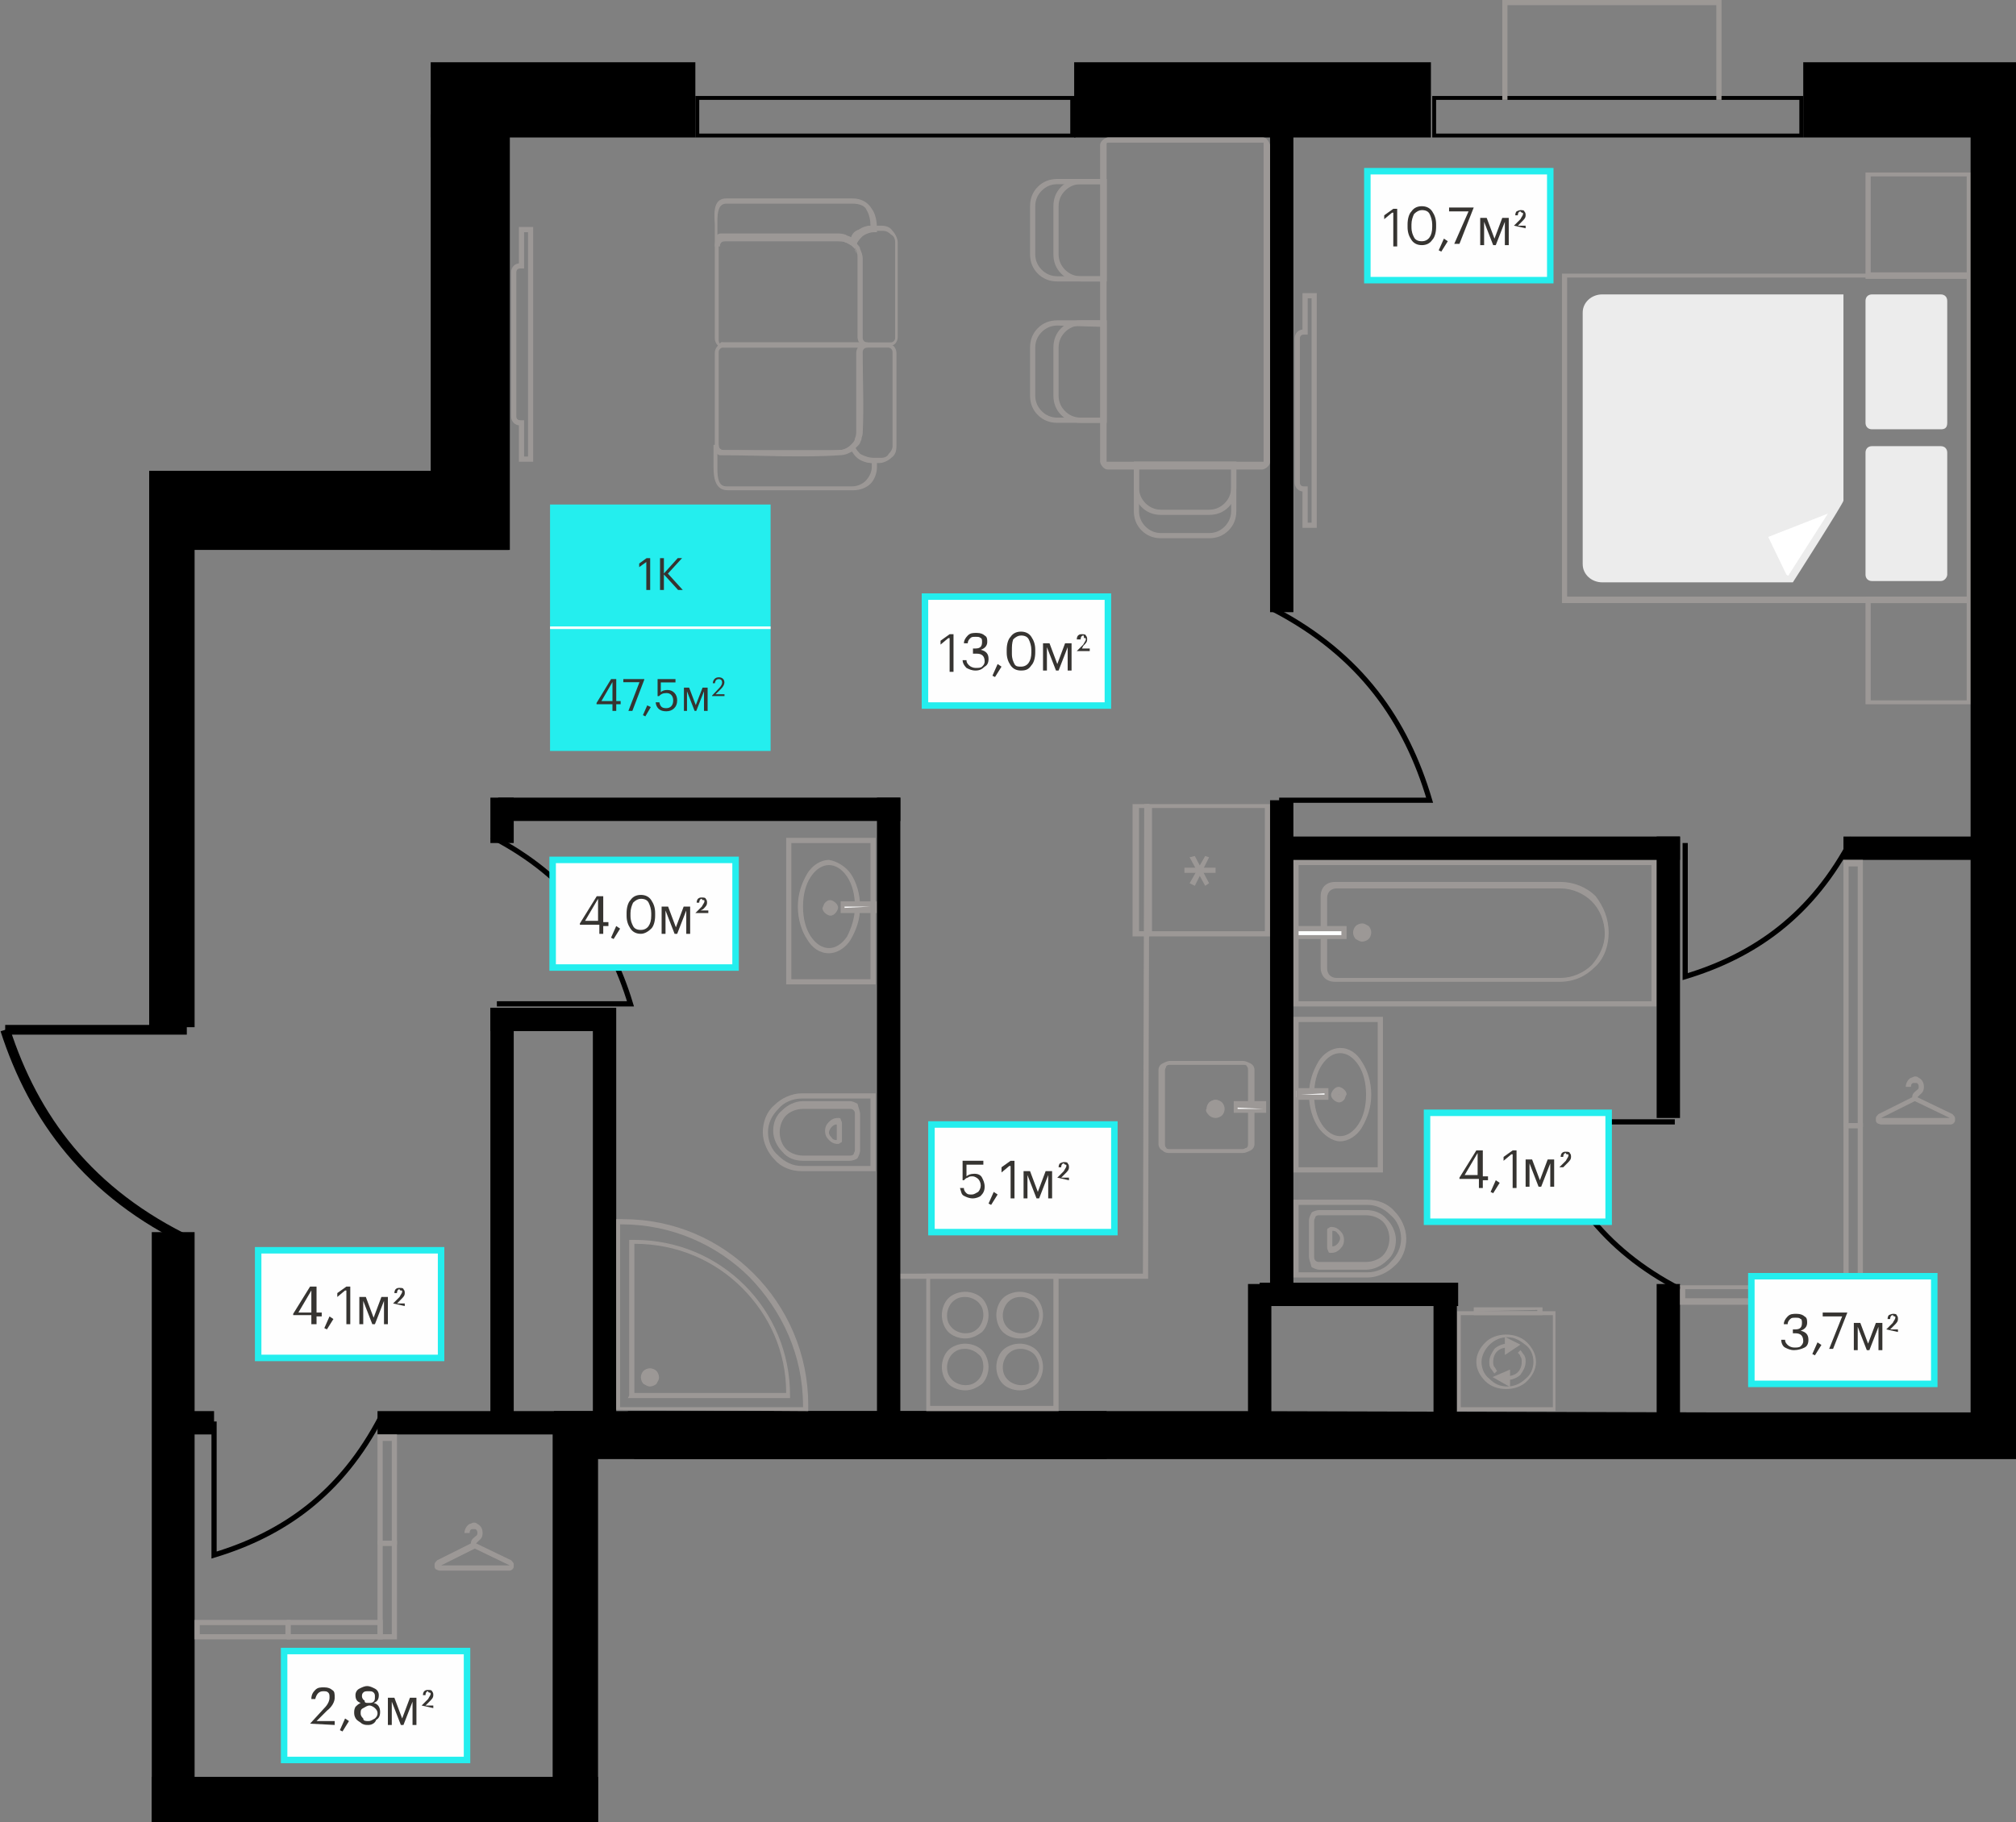 <?xml version="1.0" encoding="UTF-8"?><svg id="_Слой_1" data-name="Слой 1" xmlns="http://www.w3.org/2000/svg" xmlns:xodm="http://www.corel.com/coreldraw/odm/2003" version="1.1" viewBox="0 0 155.4 140.5"><rect x="0" y="0" width="155.4" height="140.5" fill="#808080" stroke="none"/><defs><style>.cls-1 {
        fill: #24eeee;
      }

      .cls-1, .cls-2, .cls-3, .cls-4, .cls-5, .cls-6, .cls-7, .cls-8, .cls-9 {
        stroke-width: 0px;
      }

      .cls-2, .cls-10, .cls-11, .cls-12 {
        fill: none;
      }

      .cls-10 {
        stroke-width: .75px;
      }

      .cls-10, .cls-13, .cls-11, .cls-12, .cls-14 {
        stroke-miterlimit: 10;
      }

      .cls-10, .cls-11 {
        stroke: #000;
      }

      .cls-3 {
        fill: #ececec;
      }

      .cls-3, .cls-9 {
        fill-rule: evenodd;
      }

      .cls-4, .cls-13 {
        fill: #9c9896;
      }

      .cls-13, .cls-12 {
        stroke: #9c9896;
        stroke-width: .4px;
      }

      .cls-5 {
        fill: #363431;
      }

      .cls-6 {
        fill: #000;
      }

      .cls-7 {
        fill: #9c9895;
      }

      .cls-8, .cls-14 {
        fill: #fefefe;
      }

      .cls-9 {
        fill: #fff;
      }

      .cls-15 {
        isolation: isolate;
      }

      .cls-11 {
        stroke-width: .4px;
      }

      .cls-14 {
        stroke: #24eeee;
        stroke-width: .5px;
      }</style></defs><path class="cls-6" d="M53.9,10.3h28.6v-2.6h-28.6v2.6h0ZM53.6,7.4h29.3v3.2h-29.3v-3.2Z"/><path class="cls-6" d="M110.7,10.3h28v-2.6h-28v2.6ZM110.4,7.4h28.6v3.2h-28.6v-3.2Z"/><g><path class="cls-4" d="M99.7,77.4v-11.1h28v11.3h-28v-.2h0ZM100.1,66.7v10.5h27.2v-10.5h-27.2Z"/><path class="cls-4" d="M124,71.9h0c0,1.1-.4,2.1-1.1,2.7-.7.7-1.6,1.1-2.7,1.1h-17.3c-.3,0-.6-.1-.8-.3s-.3-.5-.3-.8v-5.5c0-.3.1-.6.3-.8s.5-.3.8-.3h17.4c1,0,2,.4,2.7,1.1.6.8 1,1.7 1,2.8h0ZM123.7,72h0c0-1-.4-1.9-1-2.5s-1.5-1-2.4-1h-17.3c-.2,0-.4.1-.5.2s-.2.3-.2.5v5.5c0,.2.1.4.2.5s.3.2.5.2h17.3c.9,0,1.8-.4,2.4-1,.6-.7 1-1.5 1-2.4Z"/><polygon class="cls-9" points="99.9 71.6 103.5 71.6 103.5 72.3 99.9 72.3 99.9 71.6"/><path class="cls-4" d="M99.9,71.4h3.9v1h-4v-1h.1ZM103.4,71.8h-3.3v.3h3.3v-.3Z"/><path class="cls-4" d="M105,72.4c.3,0,.5-.2.5-.5s-.2-.5-.5-.5-.5.2-.5.5.3.5.5.5Z"/><path class="cls-4" d="M105,72.2c.1,0,.2,0,.2-.1q.1-.1.1-.2c0-.1,0-.2-.1-.2q-.1-.1-.2-.1c-.1,0-.2,0-.2.1q-.1.1-.1.2c0,.1,0,.2.1.2.1.1.2.1.2.1ZM105.5,72.4c-.1.1-.3.2-.5.2s-.3-.1-.5-.2c-.1-.1-.2-.3-.2-.5s.1-.4.2-.5.3-.2.5-.2.3.1.5.2c.1.1.2.3.2.5s-.1.4-.2.5Z"/></g><g><path class="cls-4" d="M100.1,90h6.1v-11.2h-6.1v11.2ZM106.4,90.4h-6.7v-12h6.9v12h-.2Z"/><path class="cls-4" d="M101.3,84.4c0,.9.2,1.7.6,2.3.4.6.9.9,1.4.9s1-.3,1.4-.9.6-1.4.6-2.3-.2-1.7-.6-2.3c-.4-.6-.9-.9-1.4-.9s-1,.3-1.4.9-.6,1.4-.6,2.3ZM101.6,86.9c-.4-.6-.7-1.5-.7-2.5s.3-1.8.7-2.5c.4-.7,1.1-1.1,1.7-1.1.7,0,1.3.4,1.7,1.1.4.6.7,1.5.7,2.5s-.3,1.8-.7,2.5c-.4.7-1.1,1.1-1.7,1.1s-1.3-.5-1.7-1.1Z"/><polygon class="cls-9" points="99.9 84.6 102.2 84.6 102.2 84.1 99.9 84.1 99.9 84.6"/><path class="cls-4" d="M100.3,84.4h1.8v-.1l-1.8.1h0ZM102.2,84.8h-2.3v-.9h2.5v.9h-.2Z"/><path class="cls-4" d="M103.2,84.7c.2,0,.3-.1.3-.3s-.1-.3-.3-.3-.3.1-.3.3.1.3.3.3ZM103.2,84.5s-.1-.1,0,0c-.1-.1,0-.1,0,0,0-.2.1-.2,0,0,.1-.1,0,0,0,0Z"/><path class="cls-4" d="M103.6,84.8c-.1.1-.2.2-.4.2-.1,0-.3-.1-.4-.2s-.2-.2-.2-.4c0-.1.1-.3.2-.4s.2-.2.4-.2c.1,0,.3.1.4.2s.2.2.2.4c-.1.1-.1.3-.2.4ZM103.1,84.5h0ZM103.1,84.5h0ZM103.2,84.4h0q-.1,0,0,0h0ZM103.2,84.4h0c-.1-.1-.1,0-.1,0h.1ZM103.2,84.4h0ZM103.2,84.4h0c.1-.1,0-.1,0,0h0ZM103.2,84.4h0c0,.1.1.1,0,0h0ZM103.2,84.4h.1s0-.1-.1,0h0ZM103.3,84.3h0ZM103.2,84.4h0ZM103.3,84.5q0-.1,0,0h0ZM103.1,84.5s.1,0,0,0h0ZM103.2,84.4h0c0-.1-.1-.1,0,0h0Z"/></g><g><path class="cls-4" d="M99.7,98.3v-5.8h5.7c.8,0,1.6.3,2.1.9.5.5.9,1.3.9,2.1s-.3,1.6-.9,2.1c-.5.5-1.3.9-2.1.9h-5.7v-.2ZM100.1,92.9v5.2h5.3c.7,0,1.4-.3,1.8-.8.5-.5.8-1.1.8-1.8s-.3-1.4-.8-1.8c-.5-.5-1.1-.8-1.8-.8,0,0-5.3 0-5.3 0Z"/><path class="cls-4" d="M100.9,96.9v-2.8c0-.2.1-.4.2-.6.1-.1.4-.2.6-.2h3.6c.6,0,1.2.2,1.6.7.4.4.7,1,.7,1.6s-.2,1.2-.7,1.6c-.4.4-1,.7-1.6.7h-3.6c-.2,0-.4-.1-.6-.2-.1-.4-.2-.6-.2-.8h0ZM101.3,94.1v2.8c0,.1,0,.2.1.3.1.1.2.1.3.1h3.6c.5,0,1-.2,1.3-.5s.5-.8.5-1.3-.2-1-.5-1.3-.8-.5-1.3-.5h-3.6c-.1,0-.2,0-.3.1,0,.1-.1.2-.1.3Z"/><path class="cls-4" d="M102.3,96.2v-1.3c0-.1,0-.2.1-.2.1-.1.2-.1.2-.1h0c.3,0,.5.1.7.3.2.2.3.4.3.7h0c0,.3-.1.5-.3.7s-.4.3-.7.3h0c-.1,0-.2,0-.2-.1q-.1-.2-.1-.3h0ZM102.7,94.9v1.2c.2,0,.3-.1.4-.2s.2-.3.2-.4h0c0-.2-.1-.3-.2-.4-.1-.2-.3-.2-.4-.2Z"/></g><g><path class="cls-4" d="M67.1,65h-6.1v10.5h6.1v-10.5ZM60.8,64.6h6.7v11.3h-6.9v-11.3h.2Z"/><path class="cls-4" d="M65.9,69.9c0-.9-.2-1.7-.6-2.3-.4-.6-.9-.9-1.4-.9s-1,.3-1.4.9-.6,1.4-.6,2.3.2,1.7.6,2.3c.4.6.9.9,1.4.9s1-.3,1.4-.9c.3-.6.6-1.4.6-2.3ZM65.6,67.4c.4.6.7,1.5.7,2.5s-.3,1.8-.7,2.5c-.4.7-1.1,1.1-1.7,1.1-.7,0-1.3-.4-1.7-1.1-.4-.6-.7-1.5-.7-2.5s.3-1.8.7-2.5,1.1-1.1,1.7-1.1c.6.1,1.3.5,1.7,1.1Z"/><polygon class="cls-9" points="67.3 69.7 65 69.7 65 70.2 67.3 70.2 67.3 69.7"/><path class="cls-4" d="M67.1,69.9h-2v.1l2-.1h0ZM65,69.5h2.6v.9h-2.8v-.9h.2Z"/><path class="cls-4" d="M64,69.6c-.2,0-.3.1-.3.3s.1.3.3.3.3-.1.3-.3c0-.1-.1-.3-.3-.3ZM64,69.9s.1,0,0,0c.1.1,0,.1,0,0q-.1.1,0,0-.1,0,0,0Z"/><path class="cls-4" d="M63.6,69.6c.1-.1.2-.2.4-.2.1,0,.3.1.4.2s.2.2.2.4c0,.1-.1.3-.2.4s-.2.2-.4.2c-.1,0-.3-.1-.4-.2s-.2-.2-.2-.4c.1-.2.1-.3.2-.4ZM64.1,69.9h0ZM64.1,69.9h0ZM64,69.9h0q.1,0,0,0h0ZM64,69.9h0c.1.1.1,0,.1,0h-.1ZM64,69.9h0ZM64,69.9h0c-.1.1,0,.1,0,0h0ZM64,69.9h0c0-.1-.1-.1,0,0h0ZM64,69.9h-.1q0,.1.1,0h0ZM63.9,70h0ZM64,69.9h0ZM63.9,69.9h0ZM64.1,69.9q-.1-.1,0,0h0ZM64,69.9h0q0,.1,0,0h0Z"/></g><g><path class="cls-4" d="M112.6,108.5h7.1v-7.1h-7.1v7.1h0ZM119.8,108.8h-7.5v-7.7h7.6v7.7h-.1Z"/><path class="cls-4" d="M116.2,106.9c.5,0,1-.2,1.4-.6.4-.3.6-.8.6-1.3s-.2-1-.6-1.3-.8-.6-1.4-.6c-.5,0-1,.2-1.4.6-.3.3-.6.8-.6,1.3s.2,1,.6,1.3c.4.4.8.6,1.4.6h0ZM117.7,106.5c-.4.4-1,.6-1.6.6s-1.2-.2-1.6-.6-.7-.9-.7-1.5.3-1.1.7-1.5,1-.6,1.6-.6,1.2.2,1.6.6.7.9.7,1.5-.3,1.1-.7,1.5h0Z"/><path class="cls-4" d="M115.2,105.9c-.1-.1-.2-.3-.3-.4-.1-.2-.1-.3-.1-.5,0-.4.2-.7.4-1,.2-.2.6-.4,1-.4v.3c-.3,0-.6.1-.8.3s-.3.5-.3.8c0,.1,0,.3.1.4s.1.2.2.3l-.2.2h0ZM117.2,104.1c.1.1.2.3.3.4.1.2.1.3.1.5,0,.4-.2.7-.4,1-.2.2-.6.4-1,.4v-.3c.3,0,.6-.1.8-.3s.3-.5.3-.8c0-.1,0-.3-.1-.4,0-.1-.1-.2-.2-.3l.2-.2h0Z"/><path class="cls-4" d="M113.8,101.1h4.7v-.1l-4.7.1h0ZM118.7,101.4h-5.1v-.6h5.3v.6h-.2Z"/><polygon class="cls-13" points="116.2 103.4 116.2 104.1 116.8 103.7 116.2 103.4"/><polygon class="cls-13" points="116.2 105.9 115.5 106.2 116.2 106.6 116.2 105.9"/></g><g><path class="cls-4" d="M88.8,71.8h8.7v-9.5h-8.7v9.5ZM97.7,72.2h-9.3v-10.2h9.5v10.2h-.2Z"/><path class="cls-4" d="M88.3,71.8v-9.5h-.5v9.5h.5ZM88.6,62.2v10h-1.3v-10.2h1.3v.2Z"/><polygon class="cls-4" points="92.1 66 93.2 68.1 92.9 68.3 91.7 66.1 92.1 66"/><polygon class="cls-4" points="93.2 66.1 92.1 68.3 91.7 68.1 92.9 66 93.2 66.1"/><polygon class="cls-4" points="91.3 66.9 93.7 66.9 93.7 67.3 91.3 67.3 91.3 66.9"/><g><path class="cls-4" d="M90.2,88.9h5.6c.2,0,.4-.1.6-.2s.3-.3.3-.5v-5.7c0-.2-.1-.4-.3-.5-.2-.1-.4-.2-.6-.2h-5.6c-.2,0-.4.1-.6.2s-.3.3-.3.5v5.7c0,.2.1.4.3.5.2.2.4.2.6.2ZM95.8,88.6h-5.6c-.1,0-.3,0-.3-.1-.1-.1-.1-.2-.1-.3v-5.7c0-.1.1-.2.1-.3.1-.1.2-.1.3-.1h5.6c.1,0,.3,0,.3.1.1.1.1.2.1.3v5.7c0,.1,0,.2-.1.3-.1,0-.2.1-.3.1h0Z"/><path class="cls-4" d="M93.7,86c-.3,0-.6-.3-.6-.6s.3-.6.6-.6.6.3.6.6-.3.6-.6.6Z"/><path class="cls-4" d="M93.7,85.8c-.1,0-.2,0-.3-.1-.1-.1-.1-.2-.1-.3,0-.1,0-.2.1-.3s.2-.1.3-.1.2,0,.3.1c.1.1.1.2.1.3,0,.1,0,.2-.1.3-.1.1-.2.1-.3.1ZM93.2,86c.1.1.3.2.5.2s.4-.1.5-.2.2-.3.2-.5-.1-.4-.2-.5-.3-.2-.5-.2-.4.1-.5.2-.2.3-.2.5c-.1.1,0,.3.2.5h0Z"/><polygon class="cls-9" points="95.3 85.7 97.5 85.7 97.5 85.2 95.3 85.2 95.3 85.7"/><path class="cls-4" d="M95.3,85.8h2.3v-.9h-2.5v.9h.2ZM97.4,85.5h-2v-.1l2,.1h0Z"/></g><polygon class="cls-4" points="88.6 62 88.5 98.6 68.6 98.6 68.6 98.2 88.1 98.2 88.2 62 88.6 62"/></g><g><path class="cls-4" d="M151.6,46.5h-7.4v7.5h7.4v-7.5ZM144,46h8v8.3h-8.2v-8.3h.2Z"/><path class="cls-4" d="M151.6,13.6h-7.4v7.4h7.4v-7.4ZM144,13.3h8v8.2h-8.2v-8.2h.2Z"/><path class="cls-4" d="M151.6,21.4h-30.8v24.6h30.8v-24.6ZM120.6,21.1h31.4v25.4h-31.6v-25.4h.2Z"/><path class="cls-3" d="M149.6,44.8h-5.3c-.3,0-.5-.2-.5-.5v-9.4c0-.3.2-.5.5-.5h5.3c.3,0,.5.2.5.5v9.4c0,.2-.2.5-.5.5Z"/><path class="cls-3" d="M149.6,33.1h-5.3c-.3,0-.5-.2-.5-.5v-9.4c0-.3.2-.5.5-.5h5.3c.3,0,.5.2.5.5v9.4c0,.4-.2.5-.5.5Z"/><path class="cls-3" d="M138.2,44.9h-14.7c-.8,0-1.5-.6-1.5-1.4v-19.4c0-.8.7-1.4,1.5-1.4h18.6v15.9c0,.2-3.9,6.3-3.9,6.3Z"/><path class="cls-9" d="M137.9,44.3l3-4.7-4.6,1.8,1.4,2.9c.1.1.2.1.2,0Z"/></g><polygon class="cls-7" points="116 0 132.7 0 132.7 7.7 132.3 7.7 132.3 .4 116.2 .4 116.2 7.7 115.8 7.7 115.8 0 116 0"/><polygon class="cls-6" points="147.7 10.6 155.4 10.6 155.4 4.8 139 4.8 139 10.6 146.6 10.6 147.7 10.6"/><line class="cls-2" x1="71.6" y1="112.6" x2="80.1" y2="112.6"/><g><polyline class="cls-6" points="155.4 112.5 155.4 108.9 132.2 108.9 95.1 108.8 48.4 108.8 48.9 112.5 69.6 112.5"/><path class="cls-6" d="M83.3,112.5"/></g><polygon class="cls-6" points="43.6 10.6 53.6 10.6 53.6 4.8 33.2 4.8 33.2 10.6 42.3 10.6 43.6 10.6"/><polygon class="cls-6" points="98.1 10.6 110.3 10.6 110.3 4.8 82.8 4.8 82.8 10.6 95.1 10.6 98.1 10.6"/><rect class="cls-6" x="42.6" y="108.9" width="3.5" height="31.6"/><rect class="cls-6" x="37.8" y="77.7" width="1.8" height="32.7"/><rect class="cls-6" x="42.7" y="108.8" width="42.6" height="3.7"/><rect class="cls-6" x="11.7" y="95" width="3.3" height="45.5"/><rect class="cls-6" x="11.7" y="137" width="34.4" height="3.5"/><rect class="cls-6" x="11.5" y="36.7" width="3.5" height="42.5"/><polyline class="cls-6" points="11.5 36.3 39.2 36.3 39.2 42.4 11.5 42.4"/><rect class="cls-6" x="33.2" y="8.8" width="6.1" height="33.6"/><rect class="cls-6" x="45.7" y="77.7" width="1.8" height="32.7"/><rect class="cls-6" x="67.6" y="61.5" width="1.8" height="48.9"/><rect class="cls-6" x="96.2" y="99" width="1.8" height="11.5"/><rect class="cls-6" x="110.5" y="99" width="1.8" height="11.5"/><rect class="cls-6" x="127.7" y="99" width="1.8" height="11.5"/><rect class="cls-6" x="97.1" y="98.9" width="15.3" height="1.8"/><rect class="cls-6" x="37.8" y="77.7" width="9.4" height="1.8"/><rect class="cls-6" x="38.4" y="61.5" width="31" height="1.8"/><rect class="cls-6" x="37.8" y="61.5" width="1.8" height="3.5"/><rect class="cls-6" x="29.1" y="108.8" width="18.2" height="1.8"/><rect class="cls-6" x="13.4" y="108.8" width="3.1" height="1.8"/><rect class="cls-6" x="99.1" y="64.5" width="30.4" height="1.8"/><rect class="cls-6" x="97.9" y="61.7" width="1.8" height="37.7"/><rect class="cls-6" x="142.1" y="64.5" width="11.6" height="1.8"/><rect class="cls-6" x="127.7" y="64.5" width="1.8" height="21.7"/><rect class="cls-6" x="151.9" y="8.7" width="3.5" height="102.2"/><rect class="cls-6" x="97.9" y="7.6" width="1.8" height="39.6"/><path class="cls-10" d="M.4,79.4c2.2,6.8,6.4,12.6,14.4,16.4"/><path class="cls-10" d="M14.4,79.4H.4"/><path class="cls-11" d="M16.5,109.6v10.3c5.3-1.6,9.8-4.7,12.9-10.7"/><path class="cls-11" d="M38.3,77.4h10.3c-1.6-5.3-4.7-9.8-10.7-12.9"/><path class="cls-11" d="M98.6,61.7h11.6c-1.8-6.1-5.3-11.2-12-14.7"/><path class="cls-11" d="M129.9,65v10.3c5.3-1.6,9.8-4.7,12.9-10.7"/><path class="cls-11" d="M129.1,86.5h-10.3c1.6,5.3,4.7,9.8,10.7,12.9"/><g><path class="cls-4" d="M67.5,84.5v5.8h-5.7c-.8,0-1.6-.3-2.1-.9-.5-.5-.9-1.3-.9-2.1s.3-1.6.9-2.1c.5-.5,1.3-.9,2.1-.9h5.7v.2ZM67.1,89.9v-5.2h-5.3c-.7,0-1.4.3-1.8.8-.5.5-.8,1.1-.8,1.8s.3,1.4.8,1.8c.5.5,1.1.8,1.8.8,0-0,5.3-0,5.3-0Z"/><path class="cls-4" d="M66.3,85.9v2.8c0,.2-.1.4-.2.6-.1.1-.4.2-.6.2h-3.6c-.6,0-1.2-.2-1.6-.7-.4-.4-.7-1-.7-1.6s.2-1.2.7-1.6c.4-.4,1-.7,1.6-.7h3.6c.2,0,.4.1.6.2.1.4.2.6.2.8h0ZM65.9,88.7v-2.8c0-.1,0-.2-.1-.3-.1-.1-.2-.1-.3-.1h-3.6c-.5,0-1,.2-1.3.5s-.5.8-.5,1.3.2,1,.5,1.3.8.5,1.3.5h3.6c.1,0,.2,0,.3-.1,0-.1.1-.2.1-.3Z"/><path class="cls-4" d="M64.9,86.6v1.3c0,.1,0,.2-.1.2-.1.1-.2.1-.2.1h0c-.3,0-.5-.1-.7-.3-.2-.2-.3-.4-.3-.7h0c0-.3.1-.5.3-.7s.4-.3.7-.3h0c.1,0,.2,0,.2.1q.1.2.1.3h0ZM64.5,87.9v-1.2c-.2,0-.3.1-.4.2s-.2.3-.2.4h0c0,.2.1.3.2.4.1.2.3.2.4.2Z"/></g><g><path class="cls-4" d="M81.2,108.4h-9.5v-9.8h9.5v9.8ZM71.6,108.8h10v-10.6h-10.2v10.6s.2,0,.2,0Z"/><path class="cls-4" d="M80.1,101.4c0,.4-.2.8-.4,1-.3.3-.6.4-1,.4s-.8-.2-1-.4c-.3-.3-.4-.6-.4-1s.2-.8.4-1c.3-.3.6-.4,1-.4s.8.2,1,.4c.2.3.4.6.4,1ZM79.9,102.7c.3-.3.5-.8.5-1.3s-.2-1-.5-1.3-.8-.5-1.3-.5-1,.2-1.3.5-.5.8-.5,1.3.2,1,.5,1.3.8.5,1.3.5,1-.2,1.3-.5Z"/><path class="cls-4" d="M75.8,101.4c0,.4-.2.8-.4,1-.3.3-.6.4-1,.4s-.8-.2-1-.4c-.3-.3-.4-.6-.4-1s.2-.8.4-1c.3-.3.6-.4,1-.4s.8.2,1,.4c.3.3.4.6.4,1ZM75.7,102.7c.3-.3.5-.8.5-1.3s-.2-1-.5-1.3-.8-.5-1.3-.5-1,.2-1.3.5-.5.8-.5,1.3.2,1,.5,1.3.8.5,1.3.5.9-.2,1.3-.5Z"/><path class="cls-4" d="M80.1,105.4c0,.4-.2.8-.4,1-.3.3-.6.4-1,.4s-.8-.2-1-.4c-.3-.3-.4-.6-.4-1s.2-.8.4-1c.3-.3.6-.4,1-.4s.8.2,1,.4c.2.2.4.6.4,1ZM79.9,106.7c.3-.3.5-.8.5-1.3s-.2-1-.5-1.3-.8-.5-1.3-.5-1,.2-1.3.5-.5.8-.5,1.3.2,1,.5,1.3.8.5,1.3.5,1-.2,1.3-.5Z"/><path class="cls-4" d="M75.8,105.4c0,.4-.2.8-.4,1-.3.3-.6.4-1,.4s-.8-.2-1-.4c-.3-.3-.4-.6-.4-1s.2-.8.4-1c.3-.3.6-.4,1-.4s.8.2,1,.4c.3.2.4.6.4,1ZM75.7,106.7c.3-.3.5-.8.5-1.3s-.2-1-.5-1.3-.8-.5-1.3-.5-1,.2-1.3.5-.5.8-.5,1.3.2,1,.5,1.3.8.5,1.3.5.9-.2,1.3-.5Z"/></g><path class="cls-12" d="M40.9,17.7v17.7h-.7v-2.8h-.1c-.3,0-.5-.2-.5-.5v-11.1c0-.3.2-.5.5-.5h.1v-2.8h.7Z"/><g><path class="cls-4" d="M67.6,35.5v.5c0,.5-.2,1-.5,1.3s-.8.5-1.3.5h-9.7c-.9,0-1.1-.8-1.1-1.8v-1.7h.4c0,.1,0,.2.1.3s.2.1.2.1c2.6,0,6.5.2,9,0,.5,0,.9-.4.9-.4l.2-.2.1.3c.1.3.3.5.5.7s.5.3.9.3h.2l.1.1h0ZM67.2,36v-.3c-.3,0-.6-.1-.9-.3-.2-.2-.4-.4-.6-.6-.2.1-.5.3-1,.3-2.8.2-6.3,0-9.2,0h0q-.1,0-.2-.1v1.1c0,.8.1,1.4.7,1.4h9.7c.4,0,.8-.2,1-.4.3-.3.5-.7.5-1.1h0Z"/><path class="cls-4" d="M56,15.3h9.7c.7,0,1.2.3,1.5.8.3.4.4,1,.4,1.6v.2h-.2c-.3,0-.6.1-.9.3-.2.2-.4.4-.5.7l-.1.3-.2-.2c-.2-.2-.3-.3-.5-.3-.2-.1-.3-.1-.5-.1h-8.8c-.1,0-.2,0-.3.1s-.1.2-.1.3h-.4v-1.7c-.1-1.2,0-2,.9-2h0ZM65.7,15.7h-9.7c-.6,0-.7.6-.7,1.4v1c.1-.1.2-.1.4-.1h8.8c.2,0,.4,0,.7.1.1.1.3.1.4.2.1-.3.3-.5.6-.6.3-.2.6-.3.9-.3,0-.4-.1-.9-.3-1.2-.1-.3-.5-.5-1.1-.5h0Z"/><path class="cls-4" d="M55.8,26.4h10.4c0,.1.1.1.1.2.1.1.3.2.5.2h-11c-.2,0-.4-.1-.5-.2s-.2-.3-.2-.5v-7.2c0-.2.1-.4.2-.5.1-.1.3-.2.5-.2h8.8c.2,0,.5,0,.7.1.1.1.3.1.4.2,0,.1-.1.2-.1.3v.1l.1.1c-.1-.1-.3-.2-.5-.3s-.4-.1-.6-.1h-8.8c-.1,0-.2,0-.3.1s-.1.2-.1.3v7.2c0,.1,0,.2.1.3.1-.2.2-.1.3-.1h0ZM66.1,19.7c-.1-.4-.3-.7-.5-.9.1.1.3.3.3.5.1.2.2.3.2.4Z"/><path class="cls-4" d="M67.4,17.4h.5c.4,0,.7.1.9.4.2.2.4.6.4.9v7.3c0,.2-.1.4-.2.5s-.3.2-.5.2h-1.7c-.2,0-.4-.1-.5-.2s-.2-.3-.2-.5v-6.1c0-.2,0-.4-.1-.6s-.2-.4-.3-.5l-.1-.1v-.1c.1-.4.4-.7.7-.9.3-.2.6-.3,1.1-.3h0ZM67.7,17.8h-.4c-.3,0-.6.1-.8.3-.2.1-.4.3-.5.6.1.2.3.3.3.5.1.2.2.5.2.7v6.1c0,.1,0,.2.1.3.1.1.2.1.3.1h1.7c.1,0,.2,0,.3-.1s.1-.2.1-.3v-7.3c0-.3-.1-.5-.3-.6-.2-.2-.4-.3-.6-.3h-.4Z"/><path class="cls-4" d="M67.4,35.3h.5c.3,0,.5-.1.6-.3.2-.2.3-.4.3-.6v-7.2c0-.1,0-.2-.1-.3-.1-.1-.2-.1-.3-.1h-1.7c-.1,0-.2,0-.3.1s-.1.2-.1.3v6c0,.3-.1.5-.2.7s-.2.4-.3.5c.1.2.3.4.5.6.4.2.7.3,1.1.3h0ZM67.7,35.7h-.4c-.4,0-.8-.1-1.1-.3s-.5-.5-.7-.9v-.1l.1-.1c.1-.1.3-.3.3-.5.1-.2.1-.4.1-.6v-6c0-.2.1-.4.2-.5s.3-.2.5-.2h1.7c.2,0,.4.1.5.2s.2.3.2.5v7.2c0,.4-.1.7-.4.9-.2.2-.6.4-.9.4h-.1Z"/><path class="cls-4" d="M55.8,26.4h11.1v.4c-.1,0-.2,0-.3.1-.1.1-.1.2-.1.3,0,2.1.1,4.2,0,6.2h0c0,.2-.1.3-.1.5-.1.2-.1.3-.2.4q-.1.1-.2.2c-.2.2-.4.3-.6.4-.2.1-.5.1-.7.1h-8.9c-.2,0-.4-.1-.5-.2-.1-.1-.2-.3-.2-.5v-7.1c0-.2.1-.4.2-.5.1-.2.3-.3.5-.3h0ZM66.2,26.8h-10.4c-.1,0-.2,0-.3.1s-.1.2-.1.3v7.1c0,.1,0,.2.1.3s.2.1.3.1h8.8c.2,0,.4,0,.6-.1s.3-.2.5-.3l.1-.1c.1-.1.2-.2.2-.4.1-.1.1-.3.1-.4.2-1.8,0-4.3,0-6.2,0-.2.1-.3.1-.4h0Z"/></g><g><path class="cls-4" d="M97.3,10.6h-11.9c-.1,0-.3.1-.4.2s-.2.2-.2.4v24.4c0,.1.1.3.2.4.1.1.2.2.4.2h11.9c.1,0,.3-.1.4-.2s.2-.2.2-.4V11.2c0-.1-.1-.3-.2-.4-.1-.2-.3-.2-.4-.2ZM85.4,11h12v24.6h-12.1V11.1q0-.1.1-.1h0Z"/><path class="cls-4" d="M85.3,32.4v-7.7h-3.8c-.6,0-1.1.2-1.5.6s-.6.9-.6,1.5v3.7c0,.6.2,1.1.6,1.5.4.4.9.6,1.5.6h3.8v-.2h0ZM84.9,25.2v7h-3.4c-.5,0-.9-.2-1.2-.5s-.5-.7-.5-1.2v-3.7c0-.5.2-.9.5-1.2.3-.3.7-.5,1.2-.5l3.4.1h0Z"/><path class="cls-4" d="M85.3,32.4v-7.7h-2c-.6,0-1.1.2-1.5.6s-.6.9-.6,1.5v3.7c0,.6.2,1.1.6,1.5.4.4.9.6,1.5.6h2v-.2h0ZM84.9,25.2v7h-1.6c-.5,0-.9-.2-1.2-.5-.3-.3-.5-.7-.5-1.2v-3.7c0-.5.2-.9.5-1.2.3-.3.7-.5,1.2-.5h1.6v.1Z"/><path class="cls-4" d="M85.3,21.5v-7.7h-3.8c-.6,0-1.1.2-1.5.6-.4.4-.6.9-.6,1.5v3.7c0,.6.2,1.1.6,1.5s.9.6,1.5.6h3.8v-.2h0ZM84.9,14.2v7.1h-3.4c-.5,0-.9-.2-1.2-.5s-.5-.7-.5-1.2v-3.7c0-.5.2-.9.5-1.2s.7-.5,1.2-.5h3.4Z"/><path class="cls-4" d="M85.3,21.5v-7.7h-2c-.6,0-1.1.2-1.5.6s-.6.9-.6,1.5v3.7c0,.6.2,1.1.6,1.5s.9.6,1.5.6h2v-.2h0ZM84.9,14.2v7.1h-1.6c-.5,0-.9-.2-1.2-.5-.3-.3-.5-.7-.5-1.2v-3.7c0-.5.2-.9.5-1.2s.7-.5,1.2-.5h1.6Z"/><g><path class="cls-4" d="M94.9,36h-7.1v3.4c0,.5.2.9.5,1.2s.7.5,1.2.5h3.7c.5,0,.9-.2,1.2-.5.3-.3.5-.7.5-1.2v-3.4h0ZM87.6,35.6h7.7v3.8c0,.6-.2,1.1-.6,1.5s-.9.6-1.5.6h-3.7c-.6,0-1.1-.2-1.5-.6s-.6-.9-.6-1.5v-3.8h.2Z"/><path class="cls-4" d="M94.9,36h-7.1v1.6c0,.5.2.9.5,1.2s.7.5,1.2.5h3.7c.5,0,.9-.2,1.2-.5.3-.3.5-.7.5-1.2,0,0,0-1.6,0-1.6ZM87.6,35.6h7.7v2c0,.6-.2,1.1-.6,1.5s-.9.6-1.5.6h-3.7c-.6,0-1.1-.2-1.5-.6s-.6-.9-.6-1.5v-2h.2Z"/></g></g><path class="cls-12" d="M101.3,22.8v17.7h-.7v-2.8h-.1c-.3,0-.5-.2-.5-.5v-11.1c0-.3.2-.5.5-.5h.1v-2.8h.7Z"/><g><path class="cls-4" d="M47.5,108.7v-14.7h.5c4,0,7.5,1.6,10.1,4.2s4.2,6.2,4.2,10.1v.5l-14.8-.1h0ZM47.8,94.4v14.1h14.1v-.1c0-3.9-1.6-7.3-4.1-9.9-2.5-2.5-6-4.1-9.9-4.1h-.1Z"/><path class="cls-4" d="M48.9,95.9v11.5h11.7c0-3.2-1.3-6-3.4-8.1-2.1-2.1-5-3.4-8.3-3.4h0ZM48.5,107.6v-12h.4c3.3,0,6.3,1.3,8.5,3.5s3.5,5.2,3.5,8.5v.2h-12.5l.1-.2h0Z"/><path class="cls-4" d="M50.6,106.2c0-.3-.2-.5-.5-.5s-.5.2-.5.5.2.5.5.5.5-.2.5-.5Z"/><path class="cls-4" d="M50.5,106.2c0-.1,0-.2-.1-.2q-.1-.1-.2-.1c-.1,0-.2,0-.2.1q-.1.1-.1.2c0,.1,0,.2.1.2q.1.1.2.1c.1,0,.2,0,.2-.1s.1-.1.1-.2h0ZM50.6,105.7c.1.1.2.3.2.5s-.1.3-.2.5c-.1.1-.3.2-.5.2s-.3-.1-.5-.2c-.1-.1-.2-.3-.2-.5s.1-.4.2-.5.3-.2.5-.2.4.1.5.2h0Z"/></g><polygon class="cls-2" points="82.4 78.1 86.3 78.1 86.3 78.1 82.4 78.1"/><g><g><path class="cls-4" d="M142.5,86.6v-19.8h.7v19.8s-.7,0-.7,0ZM142.1,66.6v20.3h1.5v-20.6h-1.5v.3h0Z"/><path class="cls-4" d="M142.5,87v13.1h.7v-13.1h-.7ZM142.1,100.4v-13.8h1.5v13.9h-1.5v-.1Z"/></g><g><path class="cls-4" d="M136.2,99.4h5.9v.7h-5.9v-.7ZM142.3,99.1h-6.4v1.5h6.6v-1.5h-.2Z"/><path class="cls-4" d="M135.8,99.4h-5.9v.7h5.9v-.7ZM129.7,99.1h6.5v1.5h-6.7v-1.5h.2Z"/></g><path class="cls-4" d="M146.9,83.8c0-.3.2-.6.4-.7.1,0,.2-.1.3-.1s.2,0,.3.1c.2.1.4.3.4.7s-.2.5-.3.6-.1.1-.2.2l2.7,1.3c.1.1.2.2.2.3v.2c0,.1-.1.2-.1.2-.1.1-.2.1-.3.1h-5.3c-.1,0-.3-.1-.3-.1q-.1-.1-.1-.2v-.2c0-.1.1-.2.2-.3l2.6-1.3c0-.3.2-.4.3-.5s.2-.1.2-.3-.1-.3-.2-.3h-.2c-.1,0-.2.1-.2.3h-.4ZM150.3,86.2l-2.7-1.3-2.6,1.3h5.3q0,.1,0,0,0,.1,0,0h0c0,.1,0,0,0,0h0Z"/></g><g><g><path class="cls-4" d="M29.5,118.8v-7.7h.7v7.7h-.7ZM29.1,110.9v8.2h1.5v-8.5h-1.5v.3h0Z"/><path class="cls-4" d="M29.5,119.2v6.8h.7v-6.8h-.7ZM29.1,126.2v-7.4h1.5v7.6h-1.5v-.2Z"/></g><g><path class="cls-4" d="M22.4,125.3h6.7v.7h-6.7s0-.7,0-.7ZM29.3,124.9h-7.2v1.5h7.4v-1.5h-.2Z"/><path class="cls-4" d="M22,125.3h-6.6v.7h6.6v-.7ZM15.2,124.9h7.2v1.5h-7.4v-1.5h.2Z"/></g><path class="cls-4" d="M35.8,118.2c0-.3.2-.6.4-.7.1,0,.2-.1.3-.1s.2,0,.3.1c.2.1.4.3.4.7s-.2.5-.3.6-.1.1-.2.2l2.7,1.3c.1.1.2.2.2.3v.2c0,.1-.1.2-.1.2-.1.1-.2.1-.3.1h-5.3c-.1,0-.3-.1-.3-.1q-.1-.1-.1-.2v-.2c0-.1.1-.2.2-.3l2.6-1.3c0-.3.2-.4.3-.5s.2-.1.2-.3-.1-.3-.2-.3h-.2c-.1,0-.2.1-.2.3h-.4ZM39.3,120.7l-2.7-1.3-2.6,1.3h5.3q0,.1,0,0,0,.1,0,0h0c0,.1,0,0,0,0h0Z"/></g><g id="_2455614613744" data-name=" 2455614613744"><g><polygon class="cls-1" points="59.4 57.9 42.4 57.9 42.4 38.9 59.4 38.9 59.4 57.9"/><g><path class="cls-5" d="M49.821,43.331l-.549.395v-.278l.569-.412h.277v2.452h-.298v-2.157Z"/><path class="cls-5" d="M50.877,43.036h.299v1.18l1.066-1.183h.333l-1.091,1.193,1.146,1.262h-.36l-1.094-1.197v1.197h-.299v-2.452Z"/></g><g><path class="cls-5" d="M47.211,54.298h-1.228v-.096l1.121-1.842h.398v1.694h.339v.243h-.339v.515h-.292v-.515ZM47.211,54.055v-1.468l-.851,1.468h.851Z"/><path class="cls-5" d="M49.293,52.601h-1.245v-.24h1.616v.041l-.92,2.411h-.305l.854-2.212Z"/><path class="cls-5" d="M49.56,55.138l.33-.751.277.13-.422.717-.186-.096Z"/><path class="cls-5" d="M51.357,54.843c-.254,0-.448-.062-.583-.187-.135-.125-.213-.293-.233-.506h.285c.027.149.078.261.154.338.075.077.199.115.373.115.167,0,.299-.053.395-.158.097-.105.145-.25.145-.436,0-.173-.047-.312-.139-.416-.093-.104-.218-.156-.376-.156-.137,0-.25.02-.34.059-.089.039-.169.098-.24.178h-.109v-1.313h1.379v.257h-1.132v.748c.121-.112.288-.168.501-.168.224,0,.406.074.549.221.142.147.212.345.212.591,0,.254-.08.457-.24.607-.159.151-.359.226-.6.226Z"/><path class="cls-5" d="M52.956,53.3v1.512h-.236v-1.793h.4l.512,1.348.524-1.348h.391v1.793h-.281v-1.512l-.593,1.512h-.131l-.586-1.512Z"/><path class="cls-5" d="M54.889,53.63l.568-.598c.137-.146.206-.283.206-.414,0-.08-.022-.143-.067-.188s-.107-.068-.189-.068c-.173,0-.273.106-.302.318h-.162c.011-.141.058-.253.14-.335s.19-.123.324-.123c.133,0,.237.037.315.109.078.072.117.17.117.292,0,.158-.097.331-.288.52l-.394.384h.689v.142h-.958v-.04Z"/></g></g><polygon class="cls-8" points="42.4 48.3 59.4 48.3 59.4 48.5 42.4 48.5 42.4 48.3"/></g><g id="_2455614547312" data-name=" 2455614547312"><polygon class="cls-14" points="34 104.7 19.9 104.7 19.9 96.4 34 96.4 34 104.7"/><g class="cls-15"><path class="cls-5" d="M24,101.4h-1.4v-.1l1.3-2.1h.5v2h.4v.3h-.4v.6h-.4v-.7ZM24,101.2v-1.7l-1,1.7h1Z"/><path class="cls-5" d="M25,102.4l.4-.9.3.2-.5.8-.2-.1Z"/><path class="cls-5" d="M26.6,99.5l-.6.5v-.3l.7-.5h.3v2.9h-.3v-2.6h-.1Z"/><path class="cls-5" d="M28,100.3v1.8h-.3v-2.1h.5l.6,1.6.6-1.6h.5v2.1h-.3v-1.8l-.7,1.8h-.2l-.7-1.8Z"/><path class="cls-5" d="M30.3,100.5l.5-.5c.1-.2.2-.3.2-.4s0-.1-.1-.1-.1-.1-.1-.1c-.1,0-.2.1-.2.3h-.2c0-.2.1-.3.1-.3.1-.1.2-.1.3-.1s.3,0,.3.1c.1.1.1.2.1.3,0,.2-.1.3-.3.5l-.3.3h.6v.2l-.9-.2h0Z"/></g></g><g id="_2455614547312-2" data-name=" 2455614547312"><polygon class="cls-14" points="36 135.7 21.9 135.7 21.9 127.3 36 127.3 36 135.7"/><g class="cls-15"><path class="cls-5" d="M23.9,132.9l1.1-1.2c.3-.3.4-.6.4-.8s0-.3-.1-.4c-.1-.1-.2-.1-.4-.1-.3,0-.5.2-.6.6h-.3c0-.3.1-.5.3-.7s.4-.2.7-.2.5.1.6.2c.2.1.2.3.2.6s-.2.7-.6,1l-.8.8h1.4v.3l-1.9-.1h0Z"/><path class="cls-5" d="M26.2,133.4l.4-.9.3.2-.5.8-.2-.1Z"/><path class="cls-5" d="M28.4,133c-.2,0-.3,0-.5-.1-.1-.1-.3-.2-.4-.3s-.2-.3-.2-.5,0-.3.1-.5c.1-.1.2-.2.4-.3-.3-.1-.4-.3-.4-.6,0-.2.1-.4.3-.5.2-.1.4-.2.6-.2s.4.1.6.2c.2.1.3.3.3.5,0,.3-.1.5-.4.6.4.1.5.4.5.7s-.1.5-.3.6c-.1.3-.4.4-.6.4ZM28.4,132.7c.2,0,.3-.1.5-.2.1-.1.2-.2.2-.4s-.1-.3-.2-.4-.3-.2-.4-.2c-.2,0-.3.1-.5.2s-.2.2-.2.4.1.3.2.4c0,.2.2.2.4.2ZM28.4,131.3c.2,0,.3,0,.4-.1s.1-.2.1-.4c0-.1,0-.2-.1-.3s-.2-.1-.4-.1-.3,0-.4.1-.1.2-.1.3.1.3.2.3c0,.2.1.2.3.2Z"/><path class="cls-5" d="M30.2,131.2v1.8h-.3v-2.1h.5l.6,1.6.6-1.6h.5v2.1h-.3v-1.8l-.7,1.8h-.2l-.7-1.8Z"/><path class="cls-5" d="M32.5,131.5l.5-.5c.1-.2.2-.3.2-.4q0-.1-.1-.1c-.1,0-.1-.1-.1-.1-.1,0-.2.1-.2.3h-.2c0-.2.1-.3.1-.3.1-.1.2-.1.3-.1s.3,0,.3.1c.1.1.1.2.1.3,0,.2-.1.3-.3.5l-.3.3h.6v.2l-.9-.2h0Z"/></g></g><g id="_2455614547312-3" data-name=" 2455614547312"><polygon class="cls-14" points="56.7 74.6 42.6 74.6 42.6 66.3 56.7 66.3 56.7 74.6"/><g class="cls-15"><path class="cls-5" d="M46.1,71.3h-1.4v-.1l1.3-2.1h.5v2h.4v.3h-.4v.6h-.3v-.7h-.1ZM46.1,71v-1.7l-1,1.7h1Z"/><path class="cls-5" d="M47.1,72.3l.4-.9.3.2-.5.8-.2-.1Z"/><path class="cls-5" d="M49.4,72c-.3,0-.6-.1-.8-.4s-.3-.6-.3-1v-.2c0-.4.1-.8.3-1,.2-.3.5-.4.8-.4s.6.1.8.4.3.6.3,1v.2c0,.4-.1.8-.3,1-.2.2-.5.4-.8.4ZM49.4,71.7c.5,0,.8-.4.8-1.1v-.2c0-.3-.1-.6-.2-.8s-.3-.3-.6-.3c-.2,0-.4.1-.6.3-.1.2-.2.5-.2.8v.2c0,.4.1.6.2.8s.3.3.6.3Z"/><path class="cls-5" d="M51.3,70.2v1.8h-.3v-2.1h.5l.6,1.6.6-1.6h.5v2.1h-.3v-1.8l-.7,1.8h-.2l-.7-1.8Z"/><path class="cls-5" d="M53.6,70.4l.5-.5c.1-.2.2-.3.2-.4s0-.1-.1-.1-.1-.1-.1-.1c-.1,0-.2.1-.2.3h-.2c0-.2.1-.3.1-.3.1-.1.2-.1.3-.1s.3,0,.3.1c.1.1.1.2.1.3,0,.2-.1.3-.3.5l-.2.1h.6v.2h-1Z"/></g></g><g id="_2455614547312-4" data-name=" 2455614547312"><polygon class="cls-14" points="85.9 95 71.8 95 71.8 86.7 85.9 86.7 85.9 95"/><g class="cls-15"><path class="cls-5" d="M75,92.4c-.3,0-.5-.1-.7-.2s-.2-.3-.3-.6h.3c0,.2.1.3.2.4s.2.1.4.1.3-.1.5-.2c.1-.1.2-.3.2-.5s-.1-.4-.2-.5-.3-.2-.4-.2c-.2,0-.3,0-.4.1-.1,0-.2.1-.3.2h-.1v-1.5h1.6v.3h-1.3v.9c.1-.1.3-.2.6-.2s.5.1.6.3.2.4.2.7-.1.5-.3.7c-.1.1-.4.2-.6.2Z"/><path class="cls-5" d="M76.2,92.8l.4-.9.3.2-.5.8-.2-.1Z"/><path class="cls-5" d="M77.8,89.9l-.6.5v-.4l.7-.5h.3v2.9h-.3v-2.5h-.1Z"/><path class="cls-5" d="M79.2,90.6v1.8h-.3v-2.1h.5l.6,1.6.6-1.6h.5v2.1h-.3v-1.8l-.7,1.8h-.2l-.7-1.8Z"/><path class="cls-5" d="M81.5,90.8l.5-.5c.1-.2.2-.3.2-.4s0-.1-.1-.1l-.1-.1c-.1,0-.2.1-.2.3h-.2c0-.2.1-.3.1-.3,0,0,.2-.1.3-.1.1,0,.3,0,.3.1.1.1.1.2.1.3,0,.2-.1.3-.3.5l-.3.3h.6v.2l-.9-.2h0Z"/></g></g><g id="_2455614547312-5" data-name=" 2455614547312"><polygon class="cls-14" points="85.4 54.4 71.3 54.4 71.3 46 85.4 46 85.4 54.4"/><g class="cls-15"><path class="cls-5" d="M73.1,49.2l-.6.5v-.3l.7-.5h.3v2.9h-.3v-2.6h-.1Z"/><path class="cls-5" d="M75.2,51.7c-.3,0-.5-.1-.7-.2-.2-.2-.3-.4-.3-.6h.3c0,.2.1.3.2.4.1.1.3.2.5.2s.4,0,.5-.1.2-.2.2-.4c0-.4-.2-.6-.6-.6h-.3v-.4h.2c.4,0,.5-.2.5-.5,0-.1,0-.3-.1-.3-.1-.1-.2-.1-.4-.1s-.3,0-.4.1-.2.2-.2.4h-.3c0-.2.1-.4.3-.6s.4-.2.7-.2.5.1.6.2c.2.1.2.3.2.5,0,.3-.2.5-.5.6.4.1.6.3.6.7,0,.3-.1.5-.3.6-.2.2-.4.3-.7.3Z"/><path class="cls-5" d="M76.5,52.1l.4-.9.3.2-.5.8-.2-.1Z"/><path class="cls-5" d="M78.7,51.7c-.3,0-.6-.1-.8-.4-.2-.3-.3-.6-.3-1v-.2c0-.4.1-.8.3-1,.2-.3.5-.4.8-.4s.6.1.8.4c.2.3.3.6.3,1v.2c0,.4-.1.8-.3,1-.2.3-.4.4-.8.4ZM78.7,51.4c.5,0,.8-.4.8-1.1v-.2c0-.3-.1-.6-.2-.8s-.3-.3-.6-.3c-.2,0-.4.1-.6.3-.1.3-.1.5-.1.9v.2c0,.4.1.6.2.8s.3.2.5.2Z"/><path class="cls-5" d="M80.7,49.9v1.8h-.3v-2.1h.5l.6,1.6.6-1.6h.5v2.1h-.3v-1.8l-.7,1.8h-.2l-.7-1.8Z"/><path class="cls-5" d="M83,50.2l.5-.5c.1-.2.2-.3.2-.4s0-.1-.1-.1,0-.2-.1-.2-.2.1-.2.3h-.3c0-.2.1-.3.1-.3.1-.1.2-.1.3-.1.1,0,.3,0,.3.1.1.1.1.2.1.3,0,.2-.1.3-.3.5l-.1.2h.6v.2h-1Z"/></g></g><g id="_2455614547312-6" data-name=" 2455614547312"><polygon class="cls-14" points="119.5 21.6 105.4 21.6 105.4 13.2 119.5 13.2 119.5 21.6"/><g class="cls-15"><path class="cls-5" d="M107.3,16.4l-.6.5v-.3l.7-.5h.3v2.9h-.3v-2.6h-.1Z"/><path class="cls-5" d="M109.6,18.9c-.3,0-.6-.1-.8-.4-.2-.3-.3-.6-.3-1v-.2c0-.4.1-.8.3-1,.2-.3.5-.4.8-.4s.6.1.8.4c.2.3.3.6.3,1v.2c0,.4-.1.8-.3,1-.2.3-.5.4-.8.4ZM109.6,18.6c.5,0,.8-.4.8-1.1v-.2c0-.3-.1-.6-.2-.8-.1-.2-.3-.3-.6-.3-.2,0-.4.1-.6.3-.1.2-.2.5-.2.8v.2c0,.4.1.6.2.8s.3.3.6.3Z"/><path class="cls-5" d="M110.9,19.3l.4-.9.3.2-.5.8-.2-.1Z"/><path class="cls-5" d="M113.2,16.3h-1.5v-.3h1.9l-1.1,2.8h-.4l1.1-2.5Z"/><path class="cls-5" d="M114.4,17.1v1.8h-.3v-2.1h.5l.6,1.6.6-1.6h.5v2.1h-.3v-1.8l-.7,1.8h-.2l-.7-1.8Z"/><path class="cls-5" d="M116.7,17.4l.5-.5c.1-.2.2-.3.2-.4s0-.1-.1-.1l-.1-.1c-.1,0-.2.1-.2.3h-.2c0-.2.1-.3.1-.3,0,0,.2-.1.3-.1.1,0,.3,0,.3.1.1.1.1.2.1.3,0,.2-.1.3-.3.5l-.3.3h.6v.2l-.9-.2h0Z"/></g></g><g id="_2455614547312-7" data-name=" 2455614547312"><polygon class="cls-14" points="124 94.2 110 94.2 110 85.8 124 85.8 124 94.2"/><g class="cls-15"><path class="cls-5" d="M113.9,90.9h-1.4v-.1l1.3-2.1h.5v2h.4v.3h-.4v.6h-.3v-.7h-.1ZM113.9,90.6v-1.7l-1,1.7h1Z"/><path class="cls-5" d="M114.9,91.9l.4-.9.3.2-.5.8-.2-.1Z"/><path class="cls-5" d="M116.5,89l-.6.5v-.3l.7-.5h.3v2.9h-.3v-2.6h-.1Z"/><path class="cls-5" d="M117.9,89.7v1.8h-.3v-2.1h.5l.6,1.6.6-1.6h.5v2.1h-.3v-1.8l-.7,1.8h-.2l-.7-1.8Z"/><path class="cls-5" d="M120.2,90l.5-.5c.1-.2.2-.3.2-.4s0-.1-.1-.1-.1-.1-.1-.1c-.1,0-.2.1-.2.3h-.2c0-.2.1-.3.1-.3.1-.1.2-.1.3-.1.1,0,.3,0,.3.1.1.1.1.2.1.3,0,.2-.1.3-.3.5l-.3.3h.6s-.9,0-.9,0h0Z"/></g></g><g id="_2455614547312-8" data-name=" 2455614547312"><polygon class="cls-14" points="149.1 106.7 135 106.7 135 98.4 149.1 98.4 149.1 106.7"/><g class="cls-15"><path class="cls-5" d="M138.3,104.1c-.3,0-.5-.1-.7-.2s-.3-.4-.3-.6h.3c0,.2.1.3.2.4.1.1.3.2.5.2s.4,0,.5-.1.2-.2.2-.4c0-.4-.2-.6-.6-.6h-.2v-.3h.2c.4,0,.5-.2.5-.5,0-.1,0-.3-.1-.3-.1-.1-.2-.1-.4-.1s-.3,0-.4.1-.2.2-.2.4h-.3c0-.2.1-.4.3-.6s.4-.2.7-.2.5.1.6.2c.2.1.2.3.2.5,0,.3-.2.5-.5.6.4.1.6.3.6.7,0,.3-.1.5-.3.6-.2.1-.5.2-.8.2Z"/><path class="cls-5" d="M139.7,104.4l.4-.9.3.2-.5.8-.2-.1Z"/><path class="cls-5" d="M142,101.5h-1.5v-.3h1.9l-1.1,2.8h-.3l1-2.5Z"/><path class="cls-5" d="M143.2,102.3v1.8h-.3v-2.1h.5l.6,1.6.6-1.6h.5v2.1h-.3v-1.8l-.7,1.8h-.2l-.7-1.8Z"/><path class="cls-5" d="M145.4,102.5l.5-.5c.1-.2.2-.3.2-.4s0-.1-.1-.1l-.1-.1c-.1,0-.2.1-.2.3h-.2c0-.2.1-.3.1-.3,0,0,.2-.1.3-.1s.3,0,.3.1c.1.1.1.2.1.3,0,.2-.1.3-.3.5l-.3.3h.6v.2l-.9-.2h0Z"/></g></g></svg>